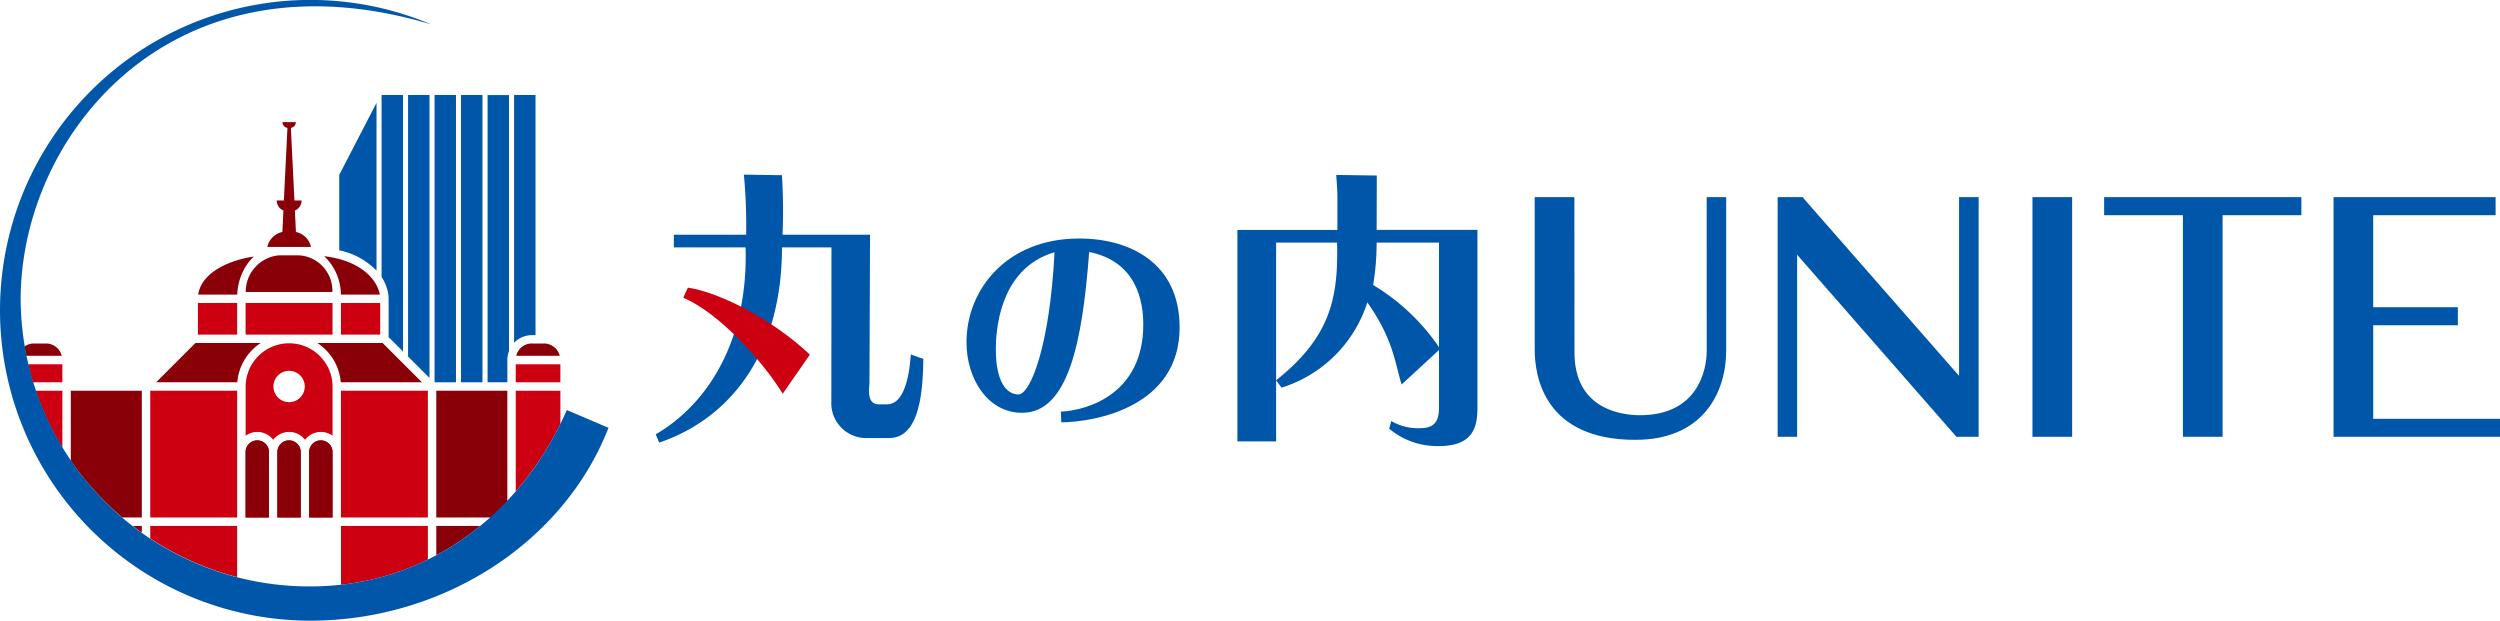 <svg xmlns="http://www.w3.org/2000/svg" xmlns:xlink="http://www.w3.org/1999/xlink" width="210" height="52.136" viewBox="0 0 210 52.136">
  <defs>
    <clipPath id="clip-path">
      <rect id="長方形_160" data-name="長方形 160" width="210" height="52.136" fill="none"/>
    </clipPath>
  </defs>
  <g id="グループ_138" data-name="グループ 138" clip-path="url(#clip-path)">
    <path id="パス_40" data-name="パス 40" d="M98.74,97.954H97.09a3.06,3.06,0,0,0-2.813,3.081h7.277a2.979,2.979,0,0,0-2.815-3.081" transform="translate(-73.634 -76.506)" fill="#8a0009"/>
    <path id="パス_41" data-name="パス 41" d="M68.709,131.6H63.223l-3.3,3.3h6.815a4.361,4.361,0,0,1,1.968-3.3" transform="translate(-46.805 -102.789)" fill="#8a0009"/>
    <path id="パス_42" data-name="パス 42" d="M123.713,134.9h6.816l-3.3-3.3h-5.486a4.361,4.361,0,0,1,1.968,3.3" transform="translate(-95.088 -102.789)" fill="#8a0009"/>
    <path id="パス_43" data-name="パス 43" d="M120.566,175.424v-5.495a.981.981,0,1,0-1.962,0v5.495Z" transform="translate(-92.635 -131.956)" fill="#c01"/>
    <path id="パス_44" data-name="パス 44" d="M96.18,175.424v-5.495a.981.981,0,0,0-1.962,0v5.495Z" transform="translate(-73.588 -131.956)" fill="#c01"/>
    <path id="パス_45" data-name="パス 45" d="M108.373,175.424v-5.495a.981.981,0,1,0-1.962,0v5.495Z" transform="translate(-83.112 -131.956)" fill="#c01"/>
    <rect id="長方形_150" data-name="長方形 150" width="3.297" height="2.656" transform="translate(28.639 25.452)" fill="#c01"/>
    <rect id="長方形_151" data-name="長方形 151" width="7.302" height="2.656" transform="translate(20.63 25.452)" fill="#c01"/>
    <rect id="長方形_152" data-name="長方形 152" width="3.297" height="2.656" transform="translate(16.625 25.452)" fill="#c01"/>
    <rect id="長方形_153" data-name="長方形 153" width="3.75" height="1.512" transform="translate(43.322 30.601)" fill="#c01"/>
    <path id="パス_46" data-name="パス 46" d="M200.355,131.8h-.918a1.334,1.334,0,0,0-1.37,1.034h3.653a1.372,1.372,0,0,0-1.366-1.034" transform="translate(-154.7 -102.946)" fill="#8a0009"/>
    <path id="パス_47" data-name="パス 47" d="M198.767,56.615h.247V36.442h-1.8V57.26a2.066,2.066,0,0,1,1.557-.645" transform="translate(-154.03 -28.463)" fill="#0057aa"/>
    <path id="パス_48" data-name="パス 48" d="M125.773,101.512h3.267c-.218-1.24-1.576-2.865-4.673-3.224a4.472,4.472,0,0,1,1.405,3.224" transform="translate(-97.137 -76.767)" fill="#8a0009"/>
    <path id="パス_49" data-name="パス 49" d="M80.177,99.028a3.767,3.767,0,0,1,.547-.616c-2.1.31-4.416,1.348-4.68,3.2h3.278a4.839,4.839,0,0,1,.855-2.581" transform="translate(-59.394 -76.864)" fill="#8a0009"/>
    <rect id="長方形_154" data-name="長方形 154" width="5.967" height="10.648" transform="translate(36.648 32.82)" fill="#8a0009"/>
    <rect id="長方形_155" data-name="長方形 155" width="7.302" height="10.648" transform="translate(28.639 32.82)" fill="#c01"/>
    <rect id="長方形_156" data-name="長方形 156" width="7.302" height="10.648" transform="translate(12.621 32.82)" fill="#c01"/>
    <path id="パス_50" data-name="パス 50" d="M96.18,175.424v-5.495a.981.981,0,0,0-1.962,0v5.495Z" transform="translate(-73.588 -131.956)" fill="#8a0009"/>
    <path id="パス_51" data-name="パス 51" d="M108.373,175.424v-5.495a.981.981,0,1,0-1.962,0v5.495Z" transform="translate(-83.112 -131.956)" fill="#8a0009"/>
    <path id="パス_52" data-name="パス 52" d="M120.566,175.424v-5.495a.981.981,0,1,0-1.962,0v5.495Z" transform="translate(-92.635 -131.956)" fill="#8a0009"/>
    <path id="パス_53" data-name="パス 53" d="M11.167,131.8h-.918a1.425,1.425,0,0,0-.847.249q.066.395.144.785h2.987a1.372,1.372,0,0,0-1.366-1.034" transform="translate(-7.343 -102.946)" fill="#8a0009"/>
    <path id="パス_54" data-name="パス 54" d="M13.647,139.759H10.765q.179.765.405,1.512h2.477Z" transform="translate(-8.408 -109.158)" fill="#c01"/>
    <path id="パス_55" data-name="パス 55" d="M15.906,149.894H13.657a23.844,23.844,0,0,0,2.249,4.794Z" transform="translate(-10.667 -117.074)" fill="#c01"/>
    <path id="パス_56" data-name="パス 56" d="M33.126,149.894H27.159v5.88a24.379,24.379,0,0,0,4.32,4.768h1.647Z" transform="translate(-21.212 -117.074)" fill="#8a0009"/>
    <path id="パス_57" data-name="パス 57" d="M51.656,201.756h-.772q.38.293.772.573Z" transform="translate(-39.743 -157.58)" fill="#8a0009"/>
    <path id="パス_58" data-name="パス 58" d="M57.641,201.756v1.055a24.388,24.388,0,0,0,7.3,3.247v-4.3Z" transform="translate(-45.02 -157.58)" fill="#c01"/>
    <path id="パス_59" data-name="パス 59" d="M130.8,206.7a22.1,22.1,0,0,0,7.3-2.113v-2.829h-7.3Z" transform="translate(-102.158 -157.58)" fill="#c01"/>
    <path id="パス_60" data-name="パス 60" d="M171.069,201.756h-3.694v2.467a22.843,22.843,0,0,0,3.694-2.467" transform="translate(-130.727 -157.58)" fill="#8a0009"/>
    <path id="パス_61" data-name="パス 61" d="M201.606,152.68v-2.786h-3.75v8.457a26.566,26.566,0,0,0,3.75-5.671" transform="translate(-154.534 -117.074)" fill="#c01"/>
    <path id="パス_62" data-name="パス 62" d="M47.613,34.442c-3.756,8.591-11.569,14.817-21.545,14.817A24.243,24.243,0,0,1,1.735,24.926C1.88,11.143,14.562-4.448,36.229,2.054A26.071,26.071,0,1,0,26.068,52.136c11.058,0,21.258-6.486,25.046-16.2Z" fill="#0057aa"/>
    <path id="パス_63" data-name="パス 63" d="M158.351,60.213V36.442h-1.8V58.413Z" transform="translate(-122.273 -28.463)" fill="#0057aa"/>
    <path id="パス_64" data-name="パス 64" d="M102.494,57.319c.063,0,.125,0,.19,0h3.3c.065,0,.126,0,.19,0a1.637,1.637,0,0,0-1.263-1.257l-.089-1.8a.916.916,0,0,0,.563-.845h-.6l-.3-6.1a.489.489,0,0,0,.418-.483h-1.124a.489.489,0,0,0,.418.483l-.3,6.1h-.6a.916.916,0,0,0,.563.845l-.089,1.8a1.637,1.637,0,0,0-1.263,1.257" transform="translate(-80.052 -36.576)" fill="#8a0009"/>
    <rect id="長方形_157" data-name="長方形 157" width="1.8" height="24.134" transform="translate(36.502 7.979)" fill="#0057aa"/>
    <rect id="長方形_158" data-name="長方形 158" width="1.8" height="24.134" transform="translate(38.727 7.979)" fill="#0057aa"/>
    <path id="パス_65" data-name="パス 65" d="M146.39,36.442V51.737a3.528,3.528,0,0,1,.566,1.471,2.866,2.866,0,0,1,.024.354v3.217l1.21,1.21V36.442Z" transform="translate(-114.337 -28.463)" fill="#0057aa"/>
    <path id="パス_66" data-name="パス 66" d="M133.282,53.544V39.451L130.151,45.5v6.339a6.068,6.068,0,0,1,3.131,1.709" transform="translate(-101.654 -30.813)" fill="#0057aa"/>
    <path id="パス_67" data-name="パス 67" d="M188.837,57.946v-21.5h-1.8V60.576H188.7v-2a2.269,2.269,0,0,1,.141-.63" transform="translate(-146.081 -28.463)" fill="#0057aa"/>
    <path id="パス_68" data-name="パス 68" d="M97.87,131.713h-.047c-.108,0-.216.007-.322.017h0a3.651,3.651,0,0,0-3.278,3.632v4.112a1.68,1.68,0,0,1,2.316.341,1.682,1.682,0,0,1,2.67,0,1.68,1.68,0,0,1,2.316-.341v-4.112a3.651,3.651,0,0,0-3.651-3.651m0,4.944a1.316,1.316,0,1,1,1.316-1.316,1.316,1.316,0,0,1-1.316,1.316" transform="translate(-73.589 -102.874)" fill="#c01"/>
    <path id="パス_69" data-name="パス 69" d="M271,86.3H270.3c-.909,0-.852-1.033-.78-1.727l.049-12.521h-7.35a48.111,48.111,0,0,0-.048-5l-3.2-.048a44.727,44.727,0,0,1,.191,5.047H253.09v1.065h6.023c.237,7.717-3.1,13.118-7.545,15.7l.289.7c5.983-2.041,10.315-7.5,10.315-16.4h4.156l-.01,12.952a2.925,2.925,0,0,0,2.849,3.062h2c2.225,0,2.853-2.883,2.876-6.661-.383-.1-.67-.239-1.052-.359-.167,2.536-.8,4.188-1.991,4.188" transform="translate(-196.486 -52.335)" fill="#0057aa"/>
    <path id="パス_70" data-name="パス 70" d="M380.238,91.5c-6.041,0-9.456,4.242-9.456,8.718,0,3.089,1.8,5.923,4.668,5.923,3.9,0,5.072-6,5.637-13.509,4,.8,4.546,4.165,4.546,6.1,0,5.786-4.636,7.206-6.923,7.31l.035.9c2.945-.035,9.94-1.33,9.94-7.977,0-5.4-4.162-7.467-8.446-7.467m-5.092,13.1c-.99,0-1.9-1.036-1.9-3.792,0-1.349.2-6.765,4.93-8.153-.4,7.936-2.041,11.945-3.031,11.945" transform="translate(-289.597 -71.465)" fill="#0057aa"/>
    <path id="パス_71" data-name="パス 71" d="M486.421,67.164l-3.41-.048c.072.981.1,1.292.1,1.89v2.727h-8.4V89.5h3.253V72.8h5.119c.113,4.579-.507,7.9-5.119,11.565l.456.619a11.006,11.006,0,0,0,7.207-7.163c2.122,3.007,2.31,4.975,2.874,6.9l3.145-2.9v4.719c0,.981-.143,1.848-1.579,1.848a4.5,4.5,0,0,1-2.433-.6l-.171.647a6.288,6.288,0,0,0,4.207,1.455c3.205,0,3.205-2.078,3.205-3.465V71.732h-8.467Zm5.225,5.634v8.783a17.758,17.758,0,0,0-5.533-5.22,21.856,21.856,0,0,0,.295-3.563Z" transform="translate(-370.77 -52.421)" fill="#0057aa"/>
    <path id="パス_72" data-name="パス 72" d="M603.227,88.561c0,1.619-.769,5.386-5.6,5.386-1.581,0-5.507-.513-5.507-5.265,0-.737-.006-9.682-.008-12.271v-.783h-3.333V88.435c0,2.279.823,7.58,8.447,7.58,5.631,0,7.637-3.883,7.637-7.518V75.628h-1.639Z" transform="translate(-459.864 -59.069)" fill="#0057aa"/>
    <path id="パス_73" data-name="パス 73" d="M697.2,90.641,684.293,75.906l-.234-.279h-2.1V95.76h1.639V80.468l13.339,15.245.039.046h1.868V75.628H697.2Z" transform="translate(-532.638 -59.068)" fill="#0057aa"/>
    <rect id="長方形_159" data-name="長方形 159" width="3.333" height="20.132" transform="translate(170.727 16.559)" fill="#0057aa"/>
    <path id="パス_74" data-name="パス 74" d="M807.225,77.142h6.618V95.76h3.333V77.142h6.617V75.627H807.225Z" transform="translate(-630.478 -59.068)" fill="#0057aa"/>
    <path id="パス_75" data-name="パス 75" d="M898.568,94.245V86.39h7.111V84.874h-7.111V77.143H908.85V75.628H895.235V95.76h13.983V94.245Z" transform="translate(-699.218 -59.068)" fill="#0057aa"/>
    <path id="パス_76" data-name="パス 76" d="M272.768,115.975l-2.281,3.286c-1.68-2.733-5.325-6.774-8.354-8.067l.385-.844c2.683.4,7.1,2.659,10.249,5.625" transform="translate(-204.738 -86.188)" fill="#c01"/>
  </g>
</svg>
